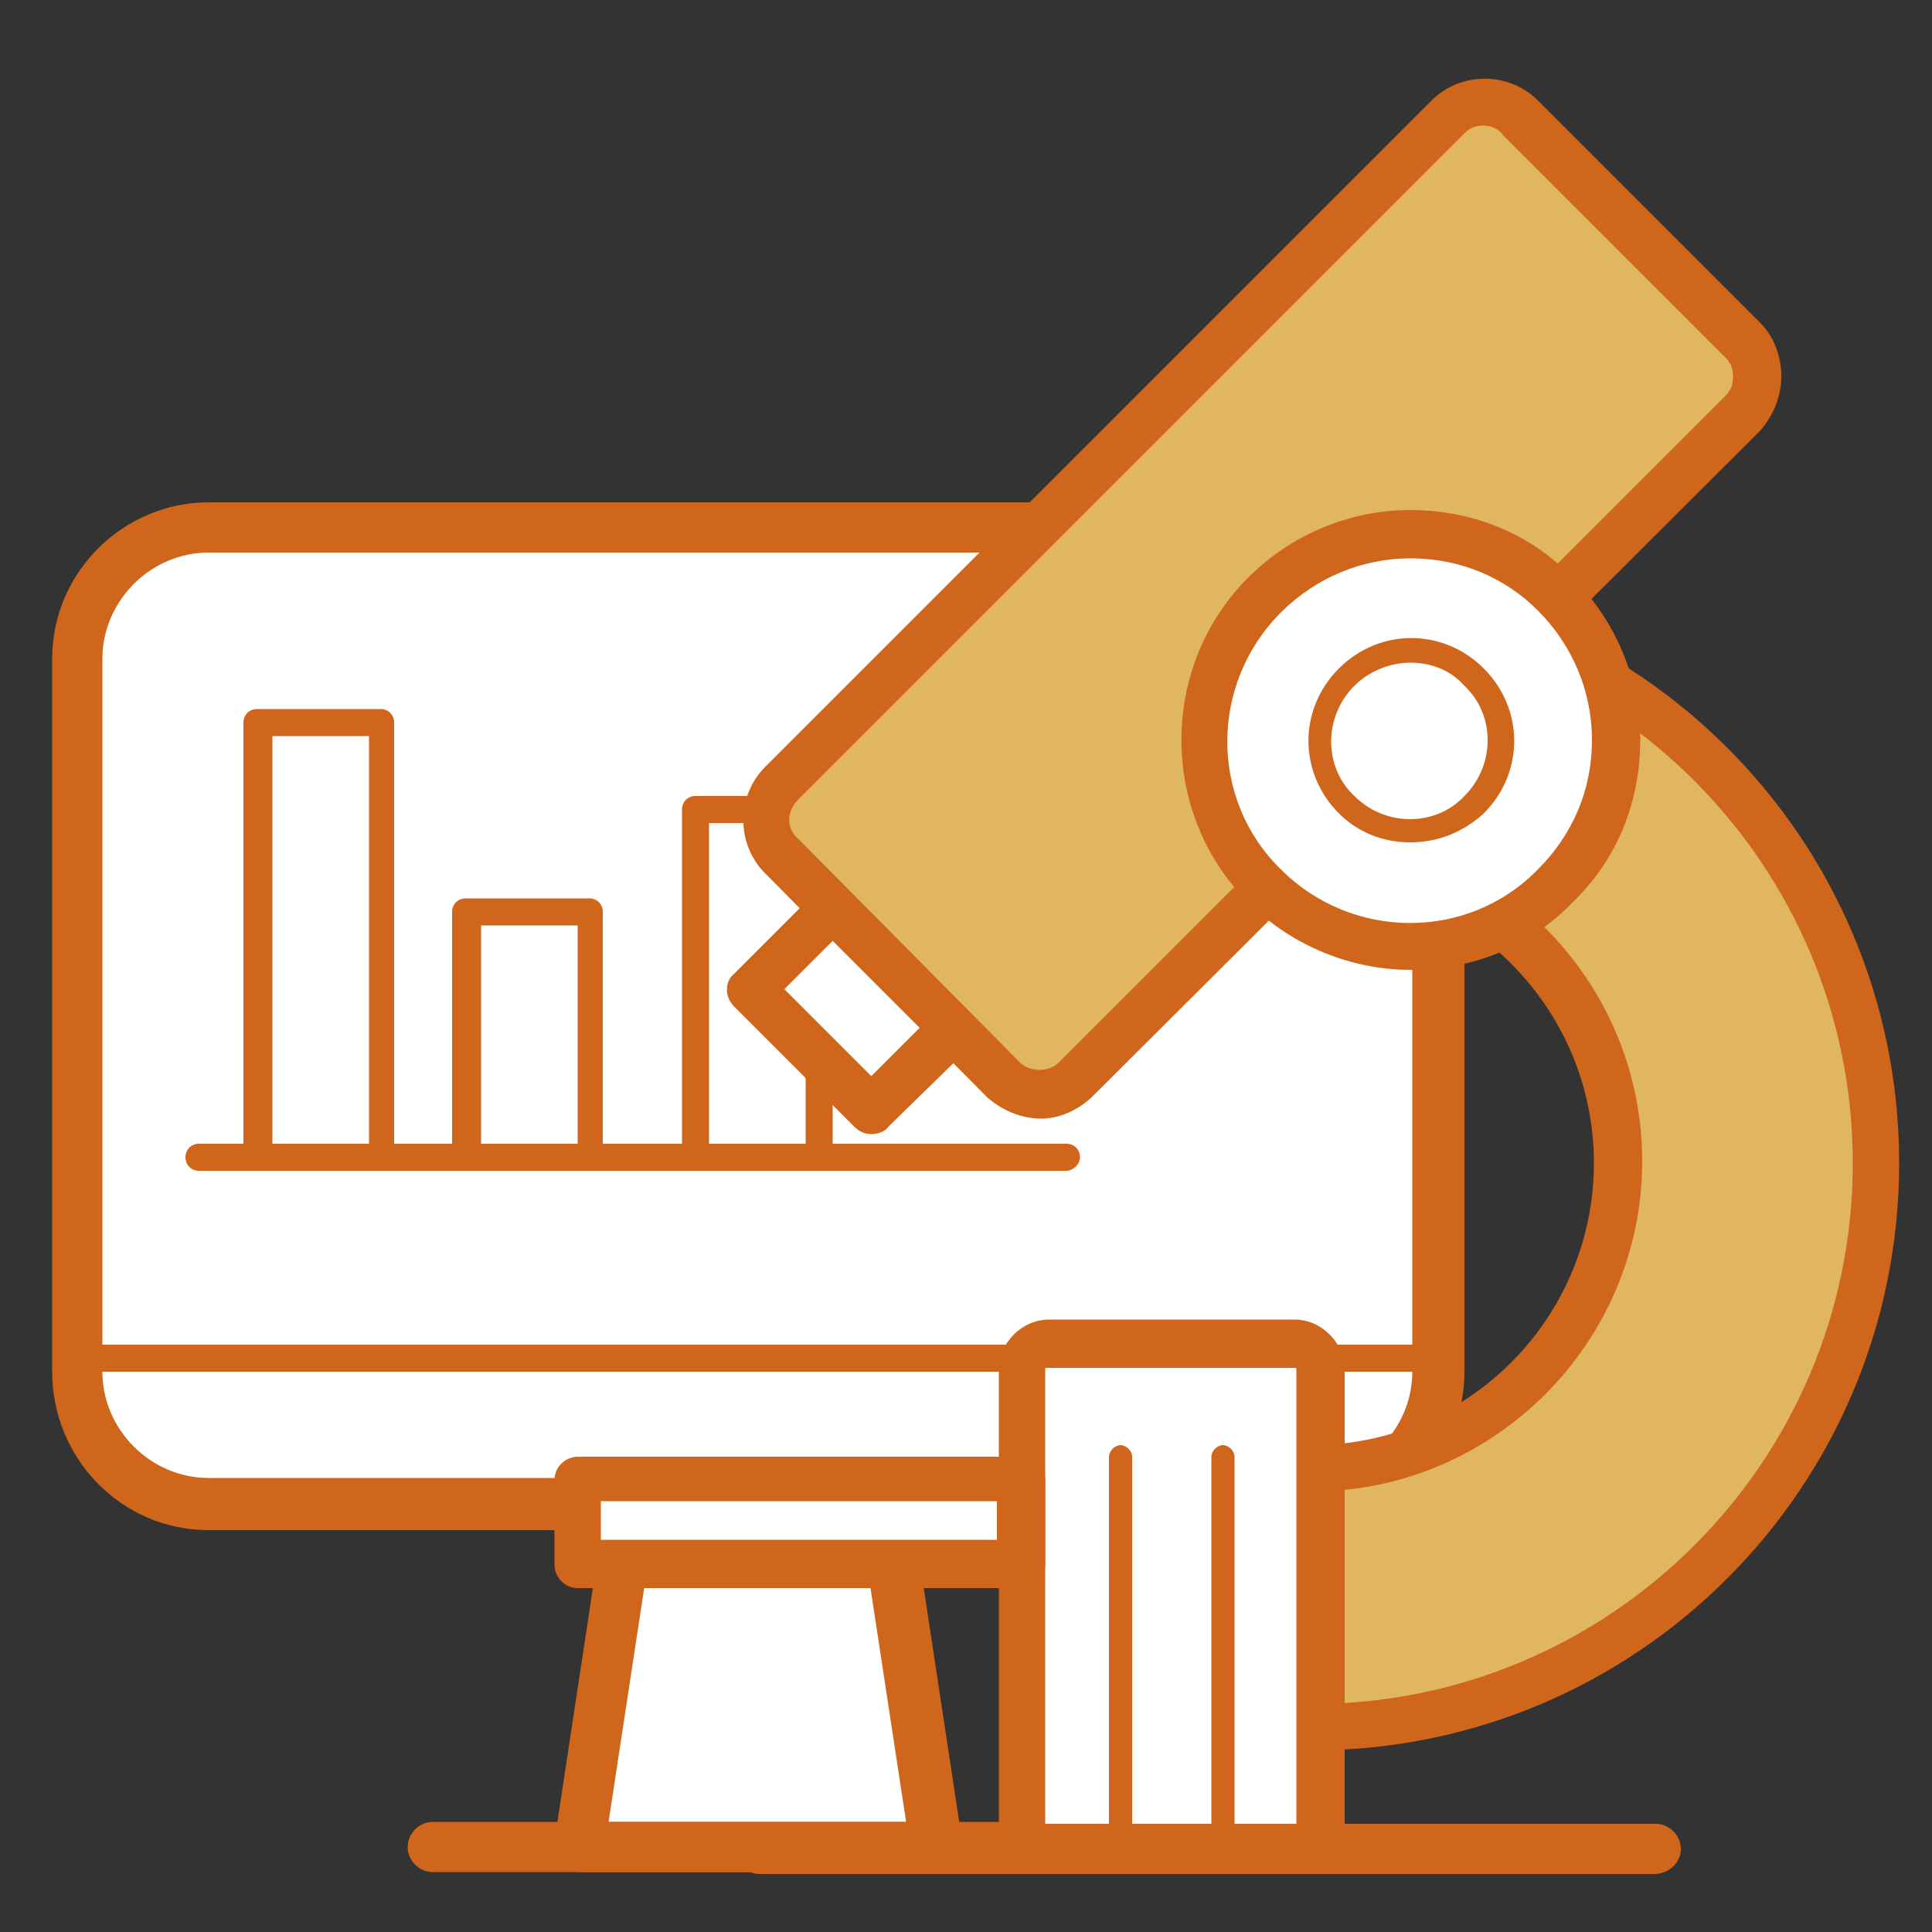 <?xml version="1.0" encoding="utf-8"?>
<!-- Generator: Adobe Illustrator 25.1.0, SVG Export Plug-In . SVG Version: 6.00 Build 0)  -->
<svg version="1.1" id="Layer_1" xmlns="http://www.w3.org/2000/svg" xmlns:xlink="http://www.w3.org/1999/xlink" x="0px" y="0px"
	 viewBox="0 0 100 100" style="enable-background:new 0 0 100 100;" xml:space="preserve">
<rect x="0" y="0" width="100" height="100" fill="#333333" stroke="none"/>
<style type="text/css">
	.st0{fill:#FFFFFF;}
	.st1{fill:#D0661C;}
	.st2{fill:#E0B661;}
</style>
<g>
	<polygon class="st0" points="48.5,95.6 30,95.6 32.7,77.8 45.8,77.8 	"/>
	<path class="st1" d="M31.5,94.3h15.4l-2.3-15.1H33.8L31.5,94.3L31.5,94.3z M48.5,96.9H30c-0.4,0-0.8-0.2-1-0.5s-0.4-0.7-0.3-1.1
		l2.7-17.8c0.1-0.7,0.7-1.1,1.3-1.1h13.1c0.7,0,1.2,0.5,1.3,1.1l2.7,17.8c0.1,0.4,0,0.8-0.3,1.1C49.2,96.8,48.9,96.9,48.5,96.9
		L48.5,96.9z"/>
	<path class="st0" d="M67.6,77.8H10.8C7.1,77.8,4,74.8,4,71V34.1c0-3.8,3-6.8,6.8-6.8h56.8c3.8,0,6.8,3,6.8,6.8V71
		C74.4,74.8,71.4,77.8,67.6,77.8L67.6,77.8z"/>
	<path class="st1" d="M10.8,28.6c-3,0-5.5,2.5-5.5,5.5v36.9c0,3,2.5,5.5,5.5,5.5h56.8c3,0,5.5-2.5,5.5-5.5V34.1c0-3-2.5-5.5-5.5-5.5
		L10.8,28.6L10.8,28.6z M67.6,79.2H10.8c-4.5,0-8.1-3.7-8.1-8.2V34.1c0-4.5,3.7-8.1,8.1-8.1h56.8c4.5,0,8.2,3.7,8.2,8.1V71
		C75.8,75.5,72.1,79.2,67.6,79.2L67.6,79.2z"/>
	<path class="st1" d="M56,96.9H22.4c-0.7,0-1.3-0.6-1.3-1.3s0.6-1.3,1.3-1.3H56c0.7,0,1.3,0.6,1.3,1.3C57.4,96.3,56.8,96.9,56,96.9
		L56,96.9z"/>
	<path class="st1" d="M74.4,71H4.9c-0.4,0-0.7-0.3-0.7-0.7c0-0.4,0.3-0.7,0.7-0.7h69.5c0.4,0,0.7,0.3,0.7,0.7S74.8,71,74.4,71
		L74.4,71z"/>
	<path class="st1" d="M55.2,60.6H10.3c-0.4,0-0.7-0.3-0.7-0.7s0.3-0.7,0.7-0.7h44.9c0.4,0,0.7,0.3,0.7,0.7S55.5,60.6,55.2,60.6
		L55.2,60.6z"/>
	<path class="st1" d="M14.1,59.3h5V38.1h-5L14.1,59.3L14.1,59.3z M19.7,60.6h-6.4c-0.4,0-0.7-0.3-0.7-0.7V37.4
		c0-0.4,0.3-0.7,0.7-0.7h6.4c0.4,0,0.7,0.3,0.7,0.7v22.5C20.4,60.3,20.1,60.6,19.7,60.6L19.7,60.6z"/>
	<path class="st1" d="M24.9,59.3h5V47.9h-5V59.3L24.9,59.3z M30.5,60.6h-6.4c-0.4,0-0.7-0.3-0.7-0.7V47.2c0-0.4,0.3-0.7,0.7-0.7h6.4
		c0.4,0,0.7,0.3,0.7,0.7v12.7C31.2,60.3,30.9,60.6,30.5,60.6L30.5,60.6z"/>
	<path class="st1" d="M36.7,59.3h5V42.6h-5V59.3L36.7,59.3z M42.4,60.6H36c-0.4,0-0.7-0.3-0.7-0.7v-18c0-0.4,0.3-0.7,0.7-0.7h6.4
		c0.4,0,0.7,0.3,0.7,0.7v18C43.1,60.3,42.8,60.6,42.4,60.6L42.4,60.6z"/>
	<g>
		<g>
			<g>
				<g>
					<g>
						<g>
							<g>
								<g>
									<g>
										<g>
											<g>
												<g>
													<path class="st2" d="M67.9,76.1c8.7,0,15.9-7.1,15.9-15.9s-7.1-15.9-15.9-15.9c-3.7,0-6.7-3-6.7-6.7
														c0-3.7,3-6.7,6.7-6.7C84,31,97.1,44.1,97.1,60.2S84,89.4,67.9,89.4"/>
												</g>
											</g>
										</g>
									</g>
								</g>
							</g>
						</g>
					</g>
				</g>
				<g>
					<g>
						<g>
							<g>
								<g>
									<g>
										<g>
											<g>
												<g>
													<path class="st1" d="M67.9,90.6c-0.7,0-1.2-0.6-1.2-1.2c0-0.7,0.6-1.2,1.2-1.2c15.4,0,28-12.5,28-28
														c0-15.4-12.5-28-28-28c-3,0-5.4,2.4-5.4,5.4c0,3,2.4,5.4,5.4,5.4c9.4,0,17.1,7.7,17.1,17.1s-7.7,17.1-17.1,17.1
														c-0.7,0-1.2-0.6-1.2-1.2c0-0.7,0.6-1.2,1.2-1.2c8.1,0,14.6-6.6,14.6-14.6S76,45.6,67.9,45.6c-4.4,0-7.9-3.5-7.9-7.9
														s3.5-7.9,7.9-7.9c16.8,0,30.4,13.6,30.4,30.4S84.7,90.6,67.9,90.6z"/>
												</g>
											</g>
										</g>
									</g>
								</g>
							</g>
						</g>
					</g>
				</g>
			</g>
		</g>
		<g>
			<g>
				<g>
					<g>
						<g>
							<g>
								<g>
									<g>
										<g>
											<g>
												<path class="st2" d="M90.6,21L55.4,56.2c-0.8,0.8-2.2,0.8-3.1,0L40.1,44c-0.8-0.8-0.8-2.2,0-3.1L75.3,5.7
													c0.8-0.8,2.2-0.8,3.1,0l12.2,12.2C91.4,18.8,91.4,20.1,90.6,21z"/>
											</g>
										</g>
									</g>
								</g>
							</g>
						</g>
					</g>
				</g>
			</g>
			<g>
				<g>
					<g>
						<g>
							<g>
								<g>
									<g>
										<g>
											<g>
												<path class="st1" d="M53.9,57.9c-1,0-2-0.4-2.8-1.1L39.6,45.2c-1.5-1.5-1.5-4,0-5.5L74.1,5.2c1.5-1.5,4-1.5,5.5,0
													l11.5,11.5c0.7,0.7,1.1,1.7,1.1,2.8c0,1-0.4,2-1.1,2.8L56.6,56.7C55.9,57.4,54.9,57.9,53.9,57.9z M76.8,6.5
													c-0.4,0-0.7,0.1-1,0.4L41.3,41.4c-0.6,0.6-0.6,1.5,0,2L52.8,55c0.5,0.5,1.5,0.5,2,0l34.5-34.5c0,0,0,0,0,0
													c0.3-0.3,0.4-0.6,0.4-1c0-0.4-0.1-0.7-0.4-1L77.8,7C77.6,6.7,77.2,6.5,76.8,6.5z"/>
											</g>
										</g>
									</g>
								</g>
							</g>
						</g>
					</g>
				</g>
			</g>
		</g>
		<g>
			<g>
				<g>
					<g>
						<g>
							<g>
								<g>
									<g>
										<g>
											<g>
												
													<rect x="41.1" y="47.8" transform="matrix(0.707 -0.707 0.707 0.707 -23.998 46.471)" class="st0" width="6" height="8.9"/>
											</g>
										</g>
									</g>
								</g>
							</g>
						</g>
					</g>
				</g>
			</g>
			<g>
				<g>
					<g>
						<g>
							<g>
								<g>
									<g>
										<g>
											<g>
												<path class="st1" d="M45.1,58.7c-0.3,0-0.6-0.1-0.9-0.4L38,52.1c-0.5-0.5-0.5-1.3,0-1.7l4.2-4.2c0.5-0.5,1.3-0.5,1.7,0
													l6.3,6.3c0.5,0.5,0.5,1.3,0,1.7L46,58.3C45.8,58.6,45.4,58.7,45.1,58.7z M40.6,51.2l4.5,4.5l2.5-2.5l-4.5-4.5L40.6,51.2
													z"/>
											</g>
										</g>
									</g>
								</g>
							</g>
						</g>
					</g>
				</g>
			</g>
		</g>
		<g>
			<g>
				<g>
					<g>
						<g>
							<g>
								<g>
									<g>
										<g>
											<g>
												<circle class="st0" cx="73" cy="38.3" r="10.7"/>
											</g>
										</g>
									</g>
								</g>
							</g>
						</g>
					</g>
				</g>
			</g>
			<g>
				<g>
					<g>
						<g>
							<g>
								<g>
									<g>
										<g>
											<g>
												<path class="st1" d="M73,50.2c-3,0-6.1-1.2-8.4-3.5c-4.6-4.6-4.6-12.2,0-16.8c2.2-2.2,5.2-3.5,8.4-3.5s6.2,1.2,8.4,3.5
													c2.2,2.2,3.5,5.2,3.5,8.4s-1.2,6.2-3.5,8.4C79.1,49.1,76.1,50.2,73,50.2z M73,28.9c-2.5,0-4.9,1-6.7,2.8
													c-3.7,3.7-3.7,9.7,0,13.3c3.7,3.7,9.7,3.7,13.3,0c1.8-1.8,2.8-4.1,2.8-6.7c0-2.5-1-4.9-2.8-6.7l0,0
													C77.9,29.9,75.6,28.9,73,28.9z"/>
											</g>
										</g>
									</g>
								</g>
							</g>
						</g>
					</g>
				</g>
			</g>
		</g>
		<g>
			<g>
				<g>
					<g>
						<g>
							<g>
								<g>
									<g>
										<g>
											<g>
												<circle class="st0" cx="73" cy="38.3" r="4.7"/>
											</g>
										</g>
									</g>
								</g>
							</g>
						</g>
					</g>
				</g>
			</g>
			<g>
				<g>
					<g>
						<g>
							<g>
								<g>
									<g>
										<g>
											<g>
												<path class="st1" d="M73,43.6c-1.4,0-2.7-0.5-3.7-1.5c-2.1-2.1-2.1-5.4,0-7.5c2.1-2.1,5.4-2.1,7.5,0
													c2.1,2.1,2.1,5.4,0,7.5C75.7,43.1,74.4,43.6,73,43.6z M73,34.3c-1,0-2.1,0.4-2.9,1.2c-1.6,1.6-1.6,4.2,0,5.7
													c1.6,1.6,4.2,1.6,5.7,0c1.6-1.6,1.6-4.2,0-5.7C75.1,34.7,74.1,34.3,73,34.3z"/>
											</g>
										</g>
									</g>
								</g>
							</g>
						</g>
					</g>
				</g>
			</g>
		</g>
		<g>
			<g>
				<g>
					<g>
						<g>
							<g>
								<g>
									<g>
										<g>
											<g>
												<path class="st0" d="M68.4,95.8H52.9V70.7c0-0.6,0.5-1.1,1.1-1.1h13.3c0.6,0,1.1,0.5,1.1,1.1V95.8z"/>
											</g>
										</g>
									</g>
								</g>
							</g>
						</g>
					</g>
				</g>
			</g>
			<g>
				<g>
					<g>
						<g>
							<g>
								<g>
									<g>
										<g>
											<g>
												<path class="st1" d="M68.4,97H52.9c-0.7,0-1.2-0.6-1.2-1.2V70.9c0-1.4,1.2-2.6,2.6-2.6H67c1.4,0,2.6,1.2,2.6,2.6v24.9
													C69.6,96.5,69,97,68.4,97z M54.1,94.6h13V70.9c0-0.1,0-0.1-0.1-0.1H54.2c-0.1,0-0.1,0-0.1,0.1V94.6z"/>
											</g>
										</g>
									</g>
								</g>
							</g>
						</g>
					</g>
				</g>
			</g>
		</g>
		<g>
			<g>
				<g>
					<g>
						<g>
							<g>
								<g>
									<g>
										<g>
											<g>
												<line class="st0" x1="39.3" y1="95.7" x2="85.6" y2="95.7"/>
											</g>
										</g>
									</g>
								</g>
							</g>
						</g>
					</g>
				</g>
			</g>
			<g>
				<g>
					<g>
						<g>
							<g>
								<g>
									<g>
										<g>
											<g>
												<path class="st1" d="M85.6,97H39.3c-0.7,0-1.3-0.6-1.3-1.3s0.6-1.3,1.3-1.3h46.4c0.7,0,1.3,0.6,1.3,1.3S86.4,97,85.6,97
													z"/>
											</g>
										</g>
									</g>
								</g>
							</g>
						</g>
					</g>
				</g>
			</g>
		</g>
		<g>
			<g>
				<g>
					<g>
						<g>
							<g>
								<g>
									<g>
										<g>
											<g>
												<rect x="29.9" y="76.5" class="st0" width="23" height="4.4"/>
											</g>
										</g>
									</g>
								</g>
							</g>
						</g>
					</g>
				</g>
			</g>
			<g>
				<g>
					<g>
						<g>
							<g>
								<g>
									<g>
										<g>
											<g>
												<path class="st1" d="M52.9,82.2h-23c-0.7,0-1.2-0.6-1.2-1.2v-4.4c0-0.7,0.6-1.2,1.2-1.2h23c0.7,0,1.2,0.6,1.2,1.2v4.4
													C54.1,81.6,53.6,82.2,52.9,82.2z M31.1,79.7h20.5v-2H31.1V79.7z"/>
											</g>
										</g>
									</g>
								</g>
							</g>
						</g>
					</g>
				</g>
			</g>
		</g>
		<g>
			<g>
				<g>
					<g>
						<g>
							<g>
								<g>
									<g>
										<g>
											<g>
												<g>
													<path class="st1" d="M63.3,96.4c-0.3,0-0.6-0.3-0.6-0.6V75.4c0-0.3,0.3-0.6,0.6-0.6s0.6,0.3,0.6,0.6v20.4
														C63.9,96.2,63.6,96.4,63.3,96.4z"/>
												</g>
											</g>
										</g>
									</g>
								</g>
							</g>
						</g>
					</g>
				</g>
			</g>
			<g>
				<g>
					<g>
						<g>
							<g>
								<g>
									<g>
										<g>
											<g>
												<g>
													<path class="st1" d="M58,96.4c-0.3,0-0.6-0.3-0.6-0.6V75.4c0-0.3,0.3-0.6,0.6-0.6c0.3,0,0.6,0.3,0.6,0.6v20.4
														C58.6,96.2,58.3,96.4,58,96.4z"/>
												</g>
											</g>
										</g>
									</g>
								</g>
							</g>
						</g>
					</g>
				</g>
			</g>
		</g>
	</g>
</g>
</svg>
